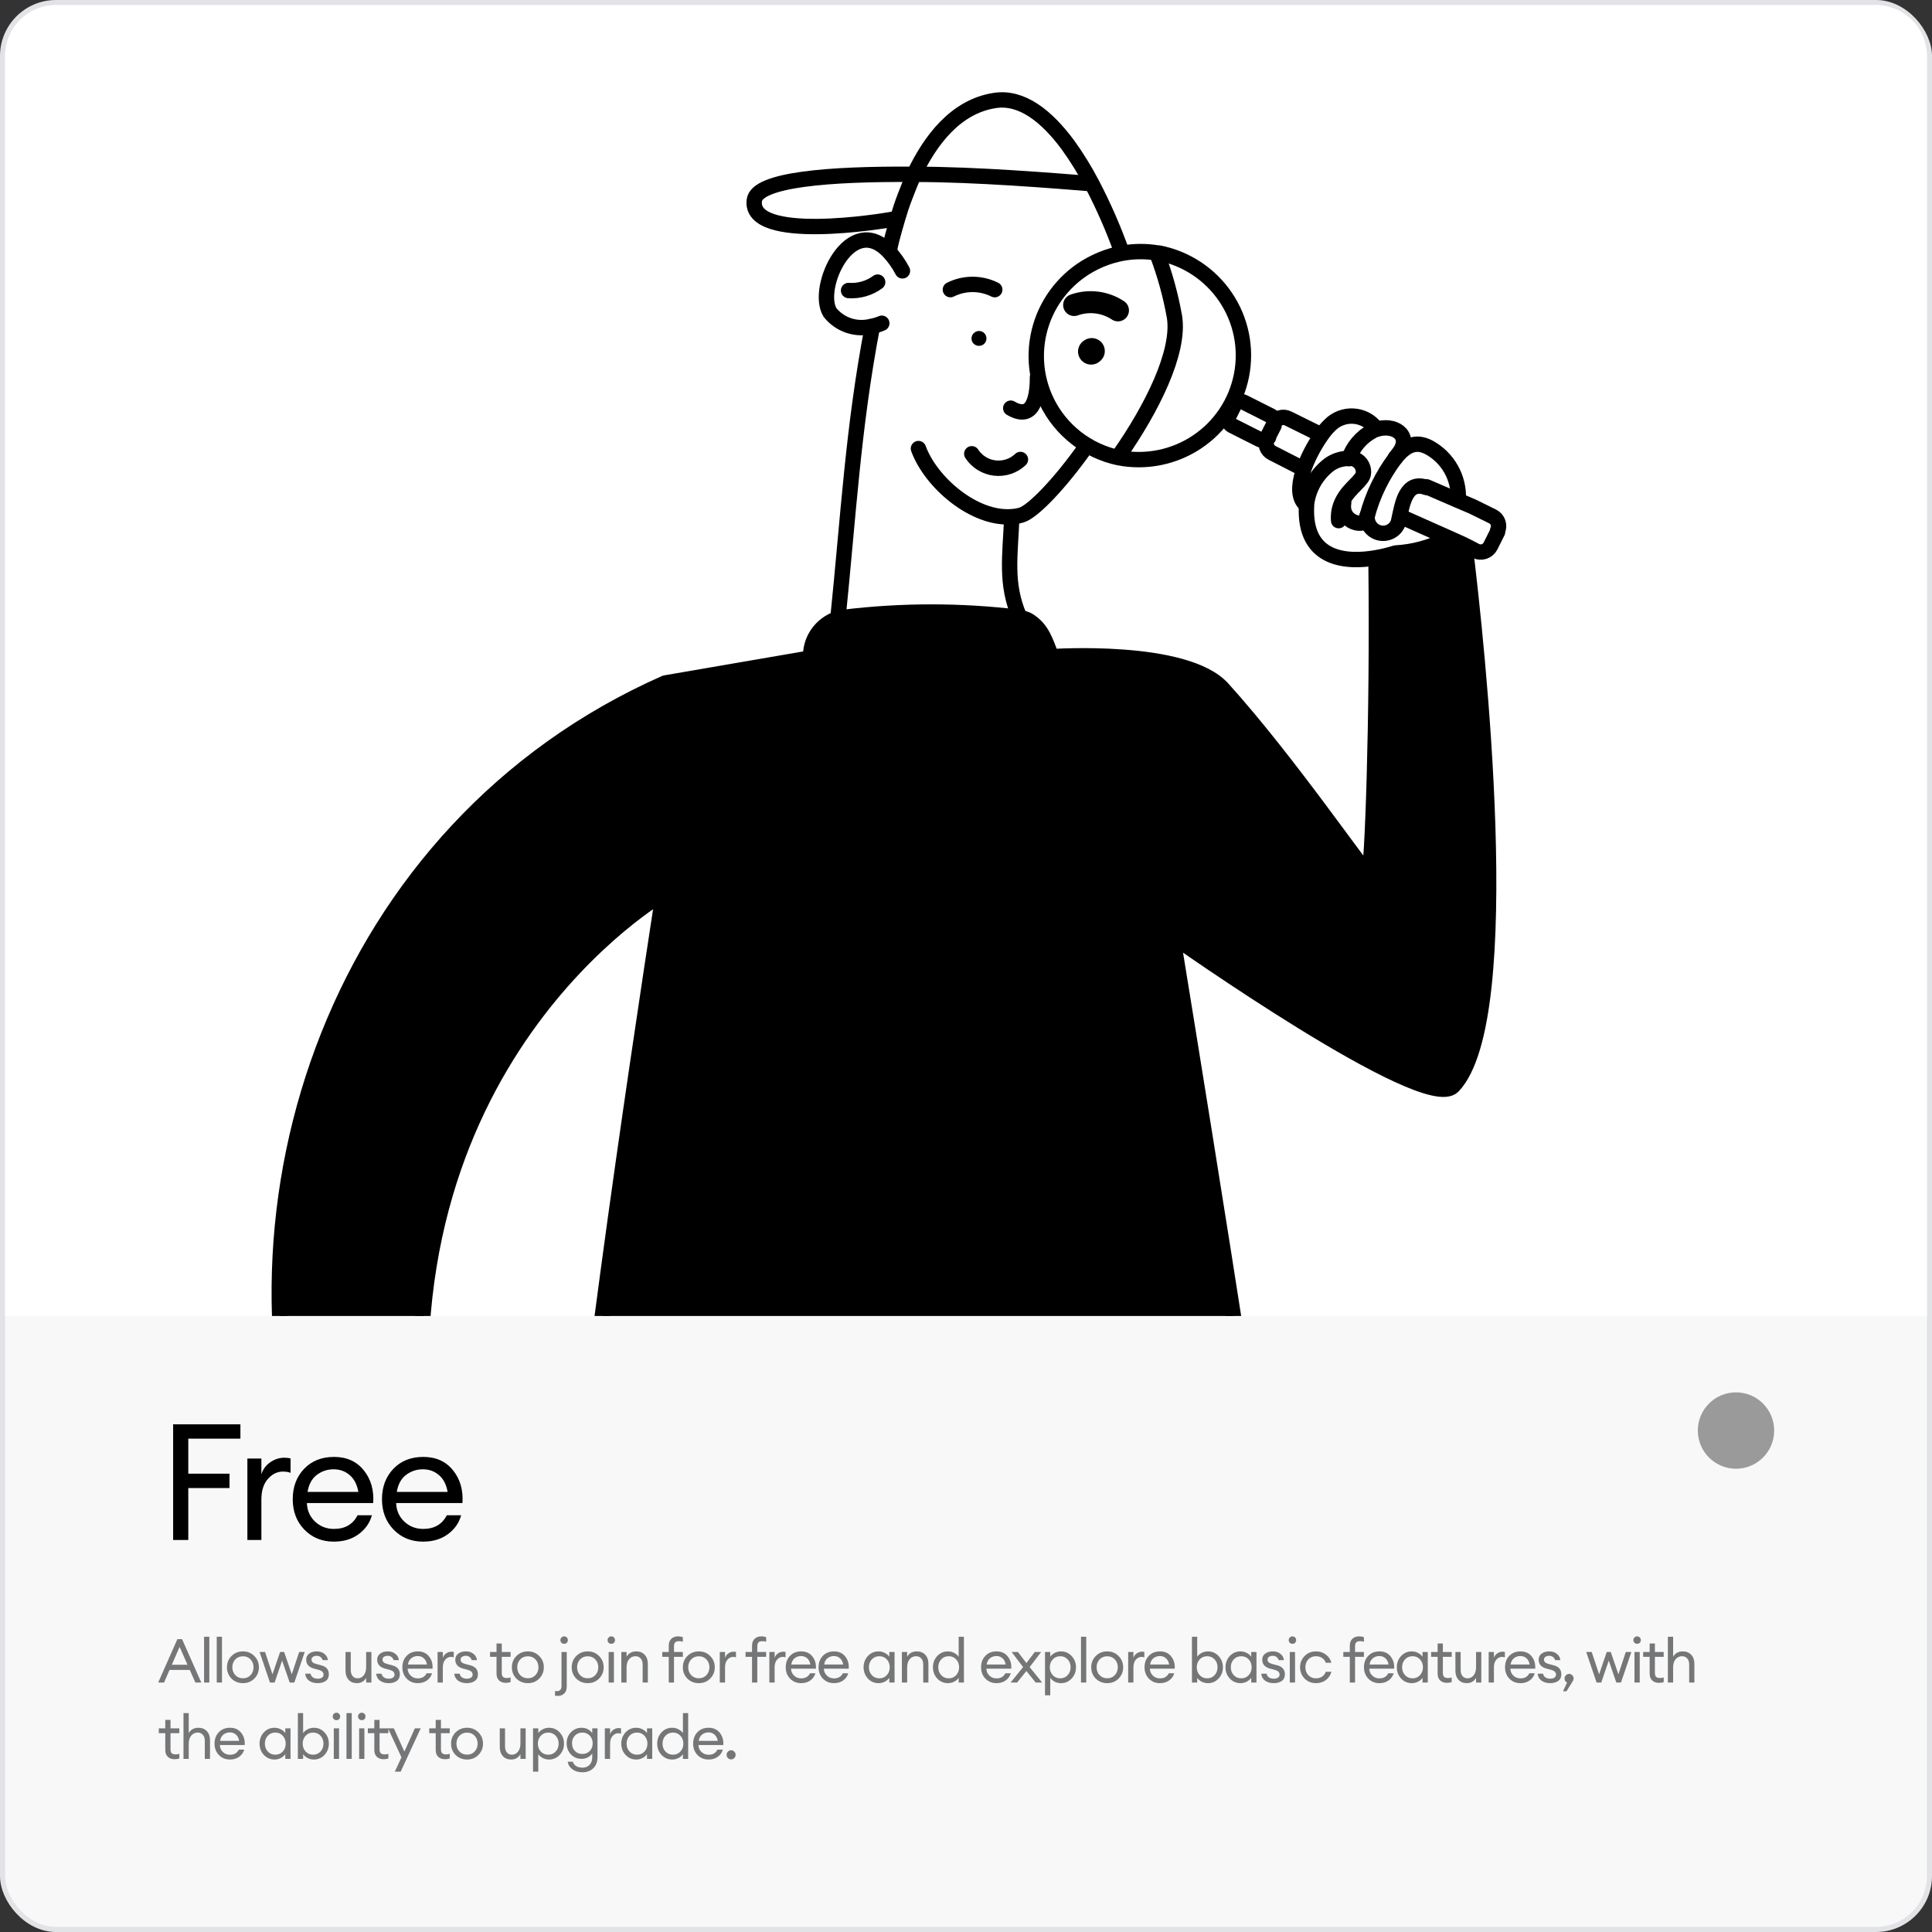 <?xml version="1.0" encoding="UTF-8"?>
<svg xmlns="http://www.w3.org/2000/svg" width="759" height="759" viewBox="0 0 759 759" fill="none">
  <rect x="0" y="0" width="759" height="759" fill="#333333" stroke="none"/>
  <rect x="1" y="1" width="757" height="757" rx="21" fill="#F8F8F8"></rect>
  <rect x="1" y="1" width="757" height="757" rx="21" stroke="#E2E3E6" stroke-width="2"></rect>
  <path d="M68.016 605V559.56H94.448V565.192H73.968V578.952H90.16V584.584H73.968V605H68.016ZM97.184 605V573H102.688V579.208C103.285 577.245 104.437 575.667 106.144 574.472C107.893 573.277 109.728 572.68 111.648 572.68C112.587 572.68 113.419 572.765 114.144 572.936V578.632C113.376 578.291 112.373 578.12 111.136 578.12C108.917 578.12 106.955 579.08 105.248 581C103.541 582.92 102.688 585.629 102.688 589.128V605H97.184ZM131.128 605.64C126.478 605.64 122.617 604.061 119.545 600.904C116.515 597.747 115.001 593.779 115.001 589C115.001 584.179 116.473 580.211 119.417 577.096C122.403 573.939 126.35 572.36 131.257 572.36C136.206 572.36 140.089 574.109 142.905 577.608C145.721 581.107 146.958 585.395 146.617 590.472H120.569C120.654 593.373 121.721 595.805 123.769 597.768C125.817 599.688 128.291 600.648 131.193 600.648C135.545 600.648 138.638 598.856 140.473 595.272H146.104C145.294 598.259 143.566 600.733 140.921 602.696C138.275 604.659 135.011 605.64 131.128 605.64ZM137.401 579.528C135.651 577.992 133.539 577.224 131.065 577.224C128.59 577.224 126.371 577.971 124.409 579.464C122.489 580.957 121.294 583.176 120.825 586.12H140.793C140.281 583.219 139.15 581.021 137.401 579.528ZM166.191 605.64C161.54 605.64 157.679 604.061 154.607 600.904C151.578 597.747 150.063 593.779 150.063 589C150.063 584.179 151.535 580.211 154.479 577.096C157.466 573.939 161.412 572.36 166.319 572.36C171.268 572.36 175.151 574.109 177.967 577.608C180.783 581.107 182.02 585.395 181.679 590.472H155.631C155.716 593.373 156.783 595.805 158.831 597.768C160.879 599.688 163.354 600.648 166.255 600.648C170.607 600.648 173.7 598.856 175.535 595.272H181.167C180.356 598.259 178.628 600.733 175.983 602.696C173.338 604.659 170.074 605.64 166.191 605.64ZM172.463 579.528C170.714 577.992 168.602 577.224 166.127 577.224C163.652 577.224 161.434 577.971 159.471 579.464C157.551 580.957 156.356 583.176 155.887 586.12H175.855C175.343 583.219 174.212 581.021 172.463 579.528Z" fill="black"></path>
  <path d="M62.144 661L69.68 643.96H71.528L79.088 661H76.76L74.552 656.032H66.608L64.448 661H62.144ZM70.568 646.984L67.496 654.016H73.664L70.568 646.984ZM80.171 661V643H82.235V661H80.171ZM85.147 661V643H87.211V661H85.147ZM95.452 661.24C93.644 661.24 92.14 660.64 90.94 659.44C89.756 658.224 89.164 656.744 89.164 655C89.164 653.256 89.756 651.784 90.94 650.584C92.14 649.368 93.644 648.76 95.452 648.76C97.244 648.76 98.732 649.368 99.916 650.584C101.116 651.784 101.716 653.256 101.716 655C101.716 656.744 101.116 658.224 99.916 659.44C98.732 660.64 97.244 661.24 95.452 661.24ZM92.428 658.072C93.212 658.904 94.22 659.32 95.452 659.32C96.684 659.32 97.684 658.904 98.452 658.072C99.22 657.24 99.604 656.216 99.604 655C99.604 653.784 99.22 652.76 98.452 651.928C97.684 651.096 96.684 650.68 95.452 650.68C94.22 650.68 93.212 651.096 92.428 651.928C91.66 652.76 91.276 653.784 91.276 655C91.276 656.216 91.66 657.24 92.428 658.072ZM113.807 661L110.832 652.384L107.88 661H106.056L101.976 649H104.136L107.04 657.76L110.04 649H111.624L114.624 657.76L117.528 649H119.712L115.632 661H113.807ZM124.777 661.24C123.433 661.24 122.305 660.912 121.393 660.256C120.497 659.6 120.001 658.688 119.905 657.52H122.017C122.145 658.192 122.465 658.688 122.977 659.008C123.505 659.328 124.113 659.488 124.801 659.488C125.489 659.488 126.041 659.352 126.457 659.08C126.889 658.808 127.105 658.416 127.105 657.904C127.105 657.424 126.945 657.032 126.625 656.728C126.321 656.424 125.817 656.176 125.113 655.984L123.385 655.528C121.321 654.984 120.289 653.808 120.289 652C120.289 651.024 120.673 650.24 121.441 649.648C122.225 649.056 123.225 648.76 124.441 648.76C125.673 648.76 126.681 649.088 127.465 649.744C128.265 650.384 128.713 651.2 128.809 652.192H126.745C126.585 651.664 126.297 651.248 125.881 650.944C125.481 650.64 125.001 650.488 124.441 650.488C123.849 650.488 123.353 650.624 122.953 650.896C122.569 651.168 122.377 651.528 122.377 651.976C122.377 652.408 122.521 652.76 122.809 653.032C123.097 653.304 123.561 653.528 124.201 653.704L126.121 654.208C128.169 654.72 129.193 655.904 129.193 657.76C129.193 658.912 128.785 659.784 127.969 660.376C127.153 660.952 126.089 661.24 124.777 661.24ZM140.153 661.24C138.841 661.24 137.777 660.8 136.961 659.92C136.145 659.024 135.737 657.84 135.737 656.368V649H137.801V656.056C137.801 657.064 138.041 657.864 138.521 658.456C139.017 659.048 139.681 659.344 140.513 659.344C141.473 659.344 142.265 658.952 142.889 658.168C143.529 657.368 143.849 656.296 143.849 654.952V649H145.913V661H143.849V659.152C143.065 660.544 141.833 661.24 140.153 661.24ZM152.667 661.24C151.323 661.24 150.195 660.912 149.283 660.256C148.387 659.6 147.891 658.688 147.795 657.52H149.907C150.035 658.192 150.355 658.688 150.867 659.008C151.395 659.328 152.003 659.488 152.691 659.488C153.379 659.488 153.931 659.352 154.347 659.08C154.779 658.808 154.995 658.416 154.995 657.904C154.995 657.424 154.835 657.032 154.515 656.728C154.211 656.424 153.707 656.176 153.003 655.984L151.275 655.528C149.211 654.984 148.179 653.808 148.179 652C148.179 651.024 148.563 650.24 149.331 649.648C150.115 649.056 151.115 648.76 152.331 648.76C153.563 648.76 154.571 649.088 155.355 649.744C156.155 650.384 156.603 651.2 156.699 652.192H154.635C154.475 651.664 154.187 651.248 153.771 650.944C153.371 650.64 152.891 650.488 152.331 650.488C151.739 650.488 151.243 650.624 150.843 650.896C150.459 651.168 150.267 651.528 150.267 651.976C150.267 652.408 150.411 652.76 150.699 653.032C150.987 653.304 151.451 653.528 152.091 653.704L154.011 654.208C156.059 654.72 157.083 655.904 157.083 657.76C157.083 658.912 156.675 659.784 155.859 660.376C155.043 660.952 153.979 661.24 152.667 661.24ZM164.118 661.24C162.375 661.24 160.927 660.648 159.775 659.464C158.639 658.28 158.071 656.792 158.071 655C158.071 653.192 158.623 651.704 159.727 650.536C160.847 649.352 162.327 648.76 164.167 648.76C166.023 648.76 167.479 649.416 168.535 650.728C169.591 652.04 170.055 653.648 169.927 655.552H160.159C160.191 656.64 160.591 657.552 161.359 658.288C162.127 659.008 163.055 659.368 164.143 659.368C165.775 659.368 166.935 658.696 167.623 657.352H169.734C169.431 658.472 168.783 659.4 167.791 660.136C166.799 660.872 165.575 661.24 164.118 661.24ZM166.471 651.448C165.815 650.872 165.023 650.584 164.095 650.584C163.167 650.584 162.335 650.864 161.599 651.424C160.879 651.984 160.431 652.816 160.255 653.92H167.743C167.551 652.832 167.127 652.008 166.471 651.448ZM171.905 661V649H173.969V651.328C174.193 650.592 174.625 650 175.265 649.552C175.921 649.104 176.609 648.88 177.329 648.88C177.681 648.88 177.993 648.912 178.265 648.976V651.112C177.977 650.984 177.601 650.92 177.137 650.92C176.305 650.92 175.569 651.28 174.929 652C174.289 652.72 173.969 653.736 173.969 655.048V661H171.905ZM183.347 661.24C182.003 661.24 180.875 660.912 179.963 660.256C179.067 659.6 178.571 658.688 178.475 657.52H180.587C180.715 658.192 181.035 658.688 181.547 659.008C182.075 659.328 182.683 659.488 183.371 659.488C184.059 659.488 184.611 659.352 185.027 659.08C185.459 658.808 185.675 658.416 185.675 657.904C185.675 657.424 185.515 657.032 185.195 656.728C184.891 656.424 184.387 656.176 183.683 655.984L181.955 655.528C179.891 654.984 178.859 653.808 178.859 652C178.859 651.024 179.243 650.24 180.011 649.648C180.795 649.056 181.795 648.76 183.011 648.76C184.243 648.76 185.251 649.088 186.035 649.744C186.835 650.384 187.283 651.2 187.379 652.192H185.315C185.155 651.664 184.867 651.248 184.451 650.944C184.051 650.64 183.571 650.488 183.011 650.488C182.419 650.488 181.923 650.624 181.523 650.896C181.139 651.168 180.947 651.528 180.947 651.976C180.947 652.408 181.091 652.76 181.379 653.032C181.667 653.304 182.131 653.528 182.771 653.704L184.691 654.208C186.739 654.72 187.763 655.904 187.763 657.76C187.763 658.912 187.355 659.784 186.539 660.376C185.723 660.952 184.659 661.24 183.347 661.24ZM198.733 661.12C197.629 661.12 196.741 660.808 196.069 660.184C195.397 659.56 195.061 658.648 195.061 657.448V650.896H192.517V649H195.061V645.664H197.125V649H200.581V650.896H197.125V657.184C197.125 657.936 197.285 658.464 197.605 658.768C197.925 659.072 198.429 659.224 199.117 659.224C199.725 659.224 200.213 659.144 200.581 658.984V660.832C200.005 661.024 199.389 661.12 198.733 661.12ZM207.381 661.24C205.573 661.24 204.069 660.64 202.869 659.44C201.685 658.224 201.093 656.744 201.093 655C201.093 653.256 201.685 651.784 202.869 650.584C204.069 649.368 205.573 648.76 207.381 648.76C209.173 648.76 210.661 649.368 211.845 650.584C213.045 651.784 213.645 653.256 213.645 655C213.645 656.744 213.045 658.224 211.845 659.44C210.661 660.64 209.173 661.24 207.381 661.24ZM204.357 658.072C205.141 658.904 206.149 659.32 207.381 659.32C208.613 659.32 209.613 658.904 210.381 658.072C211.149 657.24 211.533 656.216 211.533 655C211.533 653.784 211.149 652.76 210.381 651.928C209.613 651.096 208.613 650.68 207.381 650.68C206.149 650.68 205.141 651.096 204.357 651.928C203.589 652.76 203.205 653.784 203.205 655C203.205 656.216 203.589 657.24 204.357 658.072ZM222.653 649V662.584C222.653 663.784 222.317 664.696 221.645 665.32C220.973 665.944 220.101 666.256 219.029 666.256C218.661 666.256 218.333 666.232 218.045 666.184V664.336C218.301 664.368 218.533 664.384 218.741 664.384C219.973 664.384 220.589 663.704 220.589 662.344V649H222.653ZM222.677 645.376C222.405 645.648 222.061 645.784 221.645 645.784C221.229 645.784 220.877 645.648 220.589 645.376C220.301 645.088 220.157 644.736 220.157 644.32C220.157 643.92 220.301 643.576 220.589 643.288C220.877 643 221.229 642.856 221.645 642.856C222.061 642.856 222.405 643 222.677 643.288C222.949 643.576 223.085 643.92 223.085 644.32C223.085 644.736 222.949 645.088 222.677 645.376ZM230.889 661.24C229.081 661.24 227.577 660.64 226.377 659.44C225.193 658.224 224.601 656.744 224.601 655C224.601 653.256 225.193 651.784 226.377 650.584C227.577 649.368 229.081 648.76 230.889 648.76C232.681 648.76 234.169 649.368 235.353 650.584C236.553 651.784 237.153 653.256 237.153 655C237.153 656.744 236.553 658.224 235.353 659.44C234.169 660.64 232.681 661.24 230.889 661.24ZM227.865 658.072C228.649 658.904 229.657 659.32 230.889 659.32C232.121 659.32 233.121 658.904 233.889 658.072C234.657 657.24 235.041 656.216 235.041 655C235.041 653.784 234.657 652.76 233.889 651.928C233.121 651.096 232.121 650.68 230.889 650.68C229.657 650.68 228.649 651.096 227.865 651.928C227.097 652.76 226.713 653.784 226.713 655C226.713 656.216 227.097 657.24 227.865 658.072ZM241.204 645.376C240.932 645.648 240.588 645.784 240.172 645.784C239.756 645.784 239.404 645.648 239.116 645.376C238.828 645.088 238.684 644.736 238.684 644.32C238.684 643.92 238.828 643.576 239.116 643.288C239.404 643 239.756 642.856 240.172 642.856C240.588 642.856 240.932 643 241.204 643.288C241.476 643.576 241.612 643.92 241.612 644.32C241.612 644.736 241.476 645.088 241.204 645.376ZM239.116 661V649H241.18V661H239.116ZM244.092 661V649H246.156V650.848C246.972 649.456 248.244 648.76 249.972 648.76C251.332 648.76 252.428 649.2 253.26 650.08C254.092 650.96 254.508 652.136 254.508 653.608V661H252.468V653.92C252.468 652.912 252.212 652.12 251.7 651.544C251.188 650.952 250.5 650.656 249.636 650.656C248.644 650.656 247.812 651.048 247.14 651.832C246.484 652.616 246.156 653.688 246.156 655.048V661H244.092ZM262.718 661V650.896H260.174V649H262.718V646.576C262.718 645.376 263.054 644.456 263.726 643.816C264.398 643.176 265.286 642.856 266.39 642.856C267.046 642.856 267.67 642.96 268.262 643.168V644.992C267.894 644.832 267.398 644.752 266.774 644.752C266.086 644.752 265.582 644.904 265.262 645.208C264.942 645.512 264.782 646.04 264.782 646.792V649H268.262V650.896H264.782V661H262.718ZM274.545 661.24C272.737 661.24 271.233 660.64 270.033 659.44C268.849 658.224 268.257 656.744 268.257 655C268.257 653.256 268.849 651.784 270.033 650.584C271.233 649.368 272.737 648.76 274.545 648.76C276.337 648.76 277.825 649.368 279.009 650.584C280.209 651.784 280.809 653.256 280.809 655C280.809 656.744 280.209 658.224 279.009 659.44C277.825 660.64 276.337 661.24 274.545 661.24ZM271.521 658.072C272.305 658.904 273.313 659.32 274.545 659.32C275.777 659.32 276.777 658.904 277.545 658.072C278.313 657.24 278.697 656.216 278.697 655C278.697 653.784 278.313 652.76 277.545 651.928C276.777 651.096 275.777 650.68 274.545 650.68C273.313 650.68 272.305 651.096 271.521 651.928C270.753 652.76 270.369 653.784 270.369 655C270.369 656.216 270.753 657.24 271.521 658.072ZM282.772 661V649H284.836V651.328C285.06 650.592 285.492 650 286.132 649.552C286.788 649.104 287.476 648.88 288.196 648.88C288.548 648.88 288.86 648.912 289.132 648.976V651.112C288.844 650.984 288.468 650.92 288.004 650.92C287.172 650.92 286.436 651.28 285.796 652C285.156 652.72 284.836 653.736 284.836 655.048V661H282.772ZM295.444 661V650.896H292.9V649H295.444V646.576C295.444 645.376 295.78 644.456 296.452 643.816C297.124 643.176 298.012 642.856 299.116 642.856C299.772 642.856 300.396 642.96 300.988 643.168V644.992C300.62 644.832 300.124 644.752 299.5 644.752C298.812 644.752 298.308 644.904 297.988 645.208C297.668 645.512 297.508 646.04 297.508 646.792V649H300.988V650.896H297.508V661H295.444ZM302.249 661V649H304.313V651.328C304.537 650.592 304.969 650 305.609 649.552C306.265 649.104 306.953 648.88 307.673 648.88C308.025 648.88 308.337 648.912 308.609 648.976V651.112C308.321 650.984 307.945 650.92 307.481 650.92C306.649 650.92 305.913 651.28 305.273 652C304.633 652.72 304.313 653.736 304.313 655.048V661H302.249ZM314.728 661.24C312.984 661.24 311.536 660.648 310.384 659.464C309.248 658.28 308.68 656.792 308.68 655C308.68 653.192 309.232 651.704 310.336 650.536C311.456 649.352 312.936 648.76 314.776 648.76C316.632 648.76 318.088 649.416 319.144 650.728C320.2 652.04 320.664 653.648 320.536 655.552H310.768C310.8 656.64 311.2 657.552 311.968 658.288C312.736 659.008 313.664 659.368 314.752 659.368C316.384 659.368 317.544 658.696 318.232 657.352H320.344C320.04 658.472 319.392 659.4 318.4 660.136C317.408 660.872 316.184 661.24 314.728 661.24ZM317.08 651.448C316.424 650.872 315.632 650.584 314.704 650.584C313.776 650.584 312.944 650.864 312.208 651.424C311.488 651.984 311.04 652.816 310.864 653.92H318.352C318.16 652.832 317.736 652.008 317.08 651.448ZM327.626 661.24C325.882 661.24 324.434 660.648 323.282 659.464C322.146 658.28 321.578 656.792 321.578 655C321.578 653.192 322.13 651.704 323.234 650.536C324.354 649.352 325.834 648.76 327.674 648.76C329.53 648.76 330.986 649.416 332.042 650.728C333.098 652.04 333.562 653.648 333.434 655.552H323.666C323.698 656.64 324.098 657.552 324.866 658.288C325.634 659.008 326.562 659.368 327.65 659.368C329.282 659.368 330.442 658.696 331.13 657.352H333.242C332.938 658.472 332.29 659.4 331.298 660.136C330.306 660.872 329.082 661.24 327.626 661.24ZM329.978 651.448C329.322 650.872 328.53 650.584 327.602 650.584C326.674 650.584 325.842 650.864 325.106 651.424C324.386 651.984 323.938 652.816 323.762 653.92H331.25C331.058 652.832 330.634 652.008 329.978 651.448ZM345.146 661.24C343.482 661.24 342.082 660.632 340.946 659.416C339.826 658.2 339.266 656.728 339.266 655C339.266 653.272 339.826 651.8 340.946 650.584C342.082 649.368 343.482 648.76 345.146 648.76C346.026 648.76 346.842 648.96 347.594 649.36C348.362 649.744 348.954 650.24 349.37 650.848V649H351.434V661H349.37V659.152C348.954 659.76 348.362 660.264 347.594 660.664C346.842 661.048 346.026 661.24 345.146 661.24ZM345.458 659.344C346.642 659.344 347.618 658.928 348.386 658.096C349.154 657.264 349.538 656.232 349.538 655C349.538 653.768 349.154 652.736 348.386 651.904C347.618 651.072 346.642 650.656 345.458 650.656C344.258 650.656 343.274 651.072 342.506 651.904C341.738 652.736 341.354 653.768 341.354 655C341.354 656.232 341.738 657.264 342.506 658.096C343.274 658.928 344.258 659.344 345.458 659.344ZM354.319 661V649H356.383V650.848C357.199 649.456 358.471 648.76 360.199 648.76C361.559 648.76 362.655 649.2 363.487 650.08C364.319 650.96 364.735 652.136 364.735 653.608V661H362.695V653.92C362.695 652.912 362.439 652.12 361.927 651.544C361.415 650.952 360.727 650.656 359.863 650.656C358.871 650.656 358.039 651.048 357.367 651.832C356.711 652.616 356.383 653.688 356.383 655.048V661H354.319ZM372.396 661.24C370.732 661.24 369.332 660.632 368.196 659.416C367.076 658.2 366.516 656.728 366.516 655C366.516 653.272 367.076 651.8 368.196 650.584C369.332 649.368 370.732 648.76 372.396 648.76C373.276 648.76 374.092 648.96 374.844 649.36C375.612 649.744 376.204 650.24 376.62 650.848V643H378.684V661H376.62V659.152C376.204 659.76 375.612 660.264 374.844 660.664C374.092 661.048 373.276 661.24 372.396 661.24ZM372.708 659.344C373.892 659.344 374.868 658.928 375.636 658.096C376.404 657.264 376.788 656.232 376.788 655C376.788 653.768 376.404 652.736 375.636 651.904C374.868 651.072 373.892 650.656 372.708 650.656C371.508 650.656 370.524 651.072 369.756 651.904C368.988 652.736 368.604 653.768 368.604 655C368.604 656.232 368.988 657.264 369.756 658.096C370.524 658.928 371.508 659.344 372.708 659.344ZM391.47 661.24C389.726 661.24 388.278 660.648 387.126 659.464C385.99 658.28 385.422 656.792 385.422 655C385.422 653.192 385.974 651.704 387.078 650.536C388.198 649.352 389.678 648.76 391.518 648.76C393.374 648.76 394.83 649.416 395.886 650.728C396.942 652.04 397.406 653.648 397.278 655.552H387.51C387.542 656.64 387.942 657.552 388.71 658.288C389.478 659.008 390.406 659.368 391.494 659.368C393.126 659.368 394.286 658.696 394.974 657.352H397.086C396.782 658.472 396.134 659.4 395.142 660.136C394.15 660.872 392.926 661.24 391.47 661.24ZM393.822 651.448C393.166 650.872 392.374 650.584 391.446 650.584C390.518 650.584 389.686 650.864 388.95 651.424C388.23 651.984 387.782 652.816 387.606 653.92H395.094C394.902 652.832 394.478 652.008 393.822 651.448ZM406.875 661L403.227 656.464L399.579 661H397.011L401.931 654.928L397.419 649H399.915L403.227 653.344L406.515 649H409.035L404.499 654.928L409.419 661H406.875ZM412.602 666.016H410.538V649H412.602V650.848C413.018 650.24 413.602 649.744 414.354 649.36C415.122 648.96 415.946 648.76 416.826 648.76C418.49 648.76 419.882 649.368 421.002 650.584C422.138 651.8 422.706 653.272 422.706 655C422.706 656.728 422.138 658.2 421.002 659.416C419.882 660.632 418.49 661.24 416.826 661.24C415.946 661.24 415.122 661.048 414.354 660.664C413.602 660.264 413.018 659.76 412.602 659.152V666.016ZM413.586 658.096C414.354 658.928 415.33 659.344 416.514 659.344C417.698 659.344 418.674 658.928 419.442 658.096C420.21 657.264 420.594 656.232 420.594 655C420.594 653.768 420.21 652.736 419.442 651.904C418.674 651.072 417.698 650.656 416.514 650.656C415.33 650.656 414.354 651.072 413.586 651.904C412.818 652.736 412.434 653.768 412.434 655C412.434 656.232 412.818 657.264 413.586 658.096ZM424.678 661V643H426.742V661H424.678ZM434.983 661.24C433.175 661.24 431.671 660.64 430.471 659.44C429.287 658.224 428.695 656.744 428.695 655C428.695 653.256 429.287 651.784 430.471 650.584C431.671 649.368 433.175 648.76 434.983 648.76C436.775 648.76 438.263 649.368 439.447 650.584C440.647 651.784 441.247 653.256 441.247 655C441.247 656.744 440.647 658.224 439.447 659.44C438.263 660.64 436.775 661.24 434.983 661.24ZM431.959 658.072C432.743 658.904 433.751 659.32 434.983 659.32C436.215 659.32 437.215 658.904 437.983 658.072C438.751 657.24 439.135 656.216 439.135 655C439.135 653.784 438.751 652.76 437.983 651.928C437.215 651.096 436.215 650.68 434.983 650.68C433.751 650.68 432.743 651.096 431.959 651.928C431.191 652.76 430.807 653.784 430.807 655C430.807 656.216 431.191 657.24 431.959 658.072ZM443.21 661V649H445.274V651.328C445.498 650.592 445.93 650 446.57 649.552C447.226 649.104 447.914 648.88 448.634 648.88C448.986 648.88 449.298 648.912 449.57 648.976V651.112C449.282 650.984 448.906 650.92 448.442 650.92C447.61 650.92 446.874 651.28 446.234 652C445.594 652.72 445.274 653.736 445.274 655.048V661H443.21ZM455.689 661.24C453.945 661.24 452.497 660.648 451.345 659.464C450.209 658.28 449.641 656.792 449.641 655C449.641 653.192 450.193 651.704 451.297 650.536C452.417 649.352 453.897 648.76 455.737 648.76C457.593 648.76 459.049 649.416 460.105 650.728C461.161 652.04 461.625 653.648 461.497 655.552H451.729C451.761 656.64 452.161 657.552 452.929 658.288C453.697 659.008 454.625 659.368 455.713 659.368C457.345 659.368 458.505 658.696 459.193 657.352H461.305C461.001 658.472 460.353 659.4 459.361 660.136C458.369 660.872 457.145 661.24 455.689 661.24ZM458.041 651.448C457.385 650.872 456.593 650.584 455.665 650.584C454.737 650.584 453.905 650.864 453.169 651.424C452.449 651.984 452.001 652.816 451.825 653.92H459.313C459.121 652.832 458.697 652.008 458.041 651.448ZM474.552 661.24C473.672 661.24 472.848 661.048 472.08 660.664C471.328 660.264 470.744 659.76 470.328 659.152V661H468.264V643H470.328V650.848C470.744 650.24 471.328 649.744 472.08 649.36C472.848 648.96 473.672 648.76 474.552 648.76C476.216 648.76 477.608 649.368 478.728 650.584C479.864 651.8 480.432 653.272 480.432 655C480.432 656.728 479.864 658.2 478.728 659.416C477.608 660.632 476.216 661.24 474.552 661.24ZM471.312 658.096C472.08 658.928 473.056 659.344 474.24 659.344C475.424 659.344 476.4 658.928 477.168 658.096C477.936 657.264 478.32 656.232 478.32 655C478.32 653.768 477.936 652.736 477.168 651.904C476.4 651.072 475.424 650.656 474.24 650.656C473.056 650.656 472.08 651.072 471.312 651.904C470.544 652.736 470.16 653.768 470.16 655C470.16 656.232 470.544 657.264 471.312 658.096ZM487.326 661.24C485.662 661.24 484.262 660.632 483.126 659.416C482.006 658.2 481.446 656.728 481.446 655C481.446 653.272 482.006 651.8 483.126 650.584C484.262 649.368 485.662 648.76 487.326 648.76C488.206 648.76 489.022 648.96 489.774 649.36C490.542 649.744 491.134 650.24 491.55 650.848V649H493.614V661H491.55V659.152C491.134 659.76 490.542 660.264 489.774 660.664C489.022 661.048 488.206 661.24 487.326 661.24ZM487.638 659.344C488.822 659.344 489.798 658.928 490.566 658.096C491.334 657.264 491.718 656.232 491.718 655C491.718 653.768 491.334 652.736 490.566 651.904C489.798 651.072 488.822 650.656 487.638 650.656C486.438 650.656 485.454 651.072 484.686 651.904C483.918 652.736 483.534 653.768 483.534 655C483.534 656.232 483.918 657.264 484.686 658.096C485.454 658.928 486.438 659.344 487.638 659.344ZM500.363 661.24C499.019 661.24 497.891 660.912 496.979 660.256C496.083 659.6 495.587 658.688 495.491 657.52H497.603C497.731 658.192 498.051 658.688 498.563 659.008C499.091 659.328 499.699 659.488 500.387 659.488C501.075 659.488 501.627 659.352 502.043 659.08C502.475 658.808 502.691 658.416 502.691 657.904C502.691 657.424 502.531 657.032 502.211 656.728C501.907 656.424 501.403 656.176 500.699 655.984L498.971 655.528C496.907 654.984 495.875 653.808 495.875 652C495.875 651.024 496.259 650.24 497.027 649.648C497.811 649.056 498.811 648.76 500.027 648.76C501.259 648.76 502.267 649.088 503.051 649.744C503.851 650.384 504.299 651.2 504.395 652.192H502.331C502.171 651.664 501.883 651.248 501.467 650.944C501.067 650.64 500.587 650.488 500.027 650.488C499.435 650.488 498.939 650.624 498.539 650.896C498.155 651.168 497.963 651.528 497.963 651.976C497.963 652.408 498.107 652.76 498.395 653.032C498.683 653.304 499.147 653.528 499.787 653.704L501.707 654.208C503.755 654.72 504.779 655.904 504.779 657.76C504.779 658.912 504.371 659.784 503.555 660.376C502.739 660.952 501.675 661.24 500.363 661.24ZM508.79 645.376C508.518 645.648 508.174 645.784 507.758 645.784C507.342 645.784 506.99 645.648 506.702 645.376C506.414 645.088 506.27 644.736 506.27 644.32C506.27 643.92 506.414 643.576 506.702 643.288C506.99 643 507.342 642.856 507.758 642.856C508.174 642.856 508.518 643 508.79 643.288C509.062 643.576 509.198 643.92 509.198 644.32C509.198 644.736 509.062 645.088 508.79 645.376ZM506.702 661V649H508.766V661H506.702ZM517.006 661.24C515.198 661.24 513.702 660.64 512.518 659.44C511.334 658.224 510.742 656.744 510.742 655C510.742 653.256 511.334 651.784 512.518 650.584C513.702 649.368 515.198 648.76 517.006 648.76C518.494 648.76 519.782 649.176 520.87 650.008C521.958 650.824 522.686 651.896 523.054 653.224H520.846C520.558 652.44 520.078 651.816 519.406 651.352C518.734 650.888 517.934 650.656 517.006 650.656C515.774 650.656 514.766 651.072 513.982 651.904C513.214 652.736 512.83 653.768 512.83 655C512.83 656.232 513.214 657.264 513.982 658.096C514.766 658.928 515.774 659.344 517.006 659.344C517.934 659.344 518.734 659.112 519.406 658.648C520.078 658.184 520.558 657.56 520.846 656.776H523.054C522.702 658.104 521.982 659.184 520.894 660.016C519.806 660.832 518.51 661.24 517.006 661.24ZM530.28 661V650.896H527.736V649H530.28V646.576C530.28 645.376 530.616 644.456 531.288 643.816C531.96 643.176 532.848 642.856 533.952 642.856C534.608 642.856 535.232 642.96 535.824 643.168V644.992C535.456 644.832 534.96 644.752 534.336 644.752C533.648 644.752 533.144 644.904 532.824 645.208C532.504 645.512 532.344 646.04 532.344 646.792V649H535.824V650.896H532.344V661H530.28ZM541.892 661.24C540.148 661.24 538.7 660.648 537.548 659.464C536.412 658.28 535.844 656.792 535.844 655C535.844 653.192 536.396 651.704 537.5 650.536C538.62 649.352 540.1 648.76 541.94 648.76C543.796 648.76 545.252 649.416 546.308 650.728C547.364 652.04 547.828 653.648 547.7 655.552H537.932C537.964 656.64 538.364 657.552 539.132 658.288C539.9 659.008 540.828 659.368 541.916 659.368C543.548 659.368 544.708 658.696 545.396 657.352H547.508C547.204 658.472 546.556 659.4 545.564 660.136C544.572 660.872 543.348 661.24 541.892 661.24ZM544.244 651.448C543.588 650.872 542.796 650.584 541.868 650.584C540.94 650.584 540.108 650.864 539.372 651.424C538.652 651.984 538.204 652.816 538.028 653.92H545.516C545.324 652.832 544.9 652.008 544.244 651.448ZM554.622 661.24C552.958 661.24 551.558 660.632 550.422 659.416C549.302 658.2 548.742 656.728 548.742 655C548.742 653.272 549.302 651.8 550.422 650.584C551.558 649.368 552.958 648.76 554.622 648.76C555.502 648.76 556.318 648.96 557.07 649.36C557.838 649.744 558.43 650.24 558.846 650.848V649H560.91V661H558.846V659.152C558.43 659.76 557.838 660.264 557.07 660.664C556.318 661.048 555.502 661.24 554.622 661.24ZM554.934 659.344C556.118 659.344 557.094 658.928 557.862 658.096C558.63 657.264 559.014 656.232 559.014 655C559.014 653.768 558.63 652.736 557.862 651.904C557.094 651.072 556.118 650.656 554.934 650.656C553.734 650.656 552.75 651.072 551.982 651.904C551.214 652.736 550.83 653.768 550.83 655C550.83 656.232 551.214 657.264 551.982 658.096C552.75 658.928 553.734 659.344 554.934 659.344ZM568.452 661.12C567.348 661.12 566.46 660.808 565.788 660.184C565.116 659.56 564.78 658.648 564.78 657.448V650.896H562.236V649H564.78V645.664H566.844V649H570.3V650.896H566.844V657.184C566.844 657.936 567.004 658.464 567.324 658.768C567.644 659.072 568.148 659.224 568.836 659.224C569.444 659.224 569.932 659.144 570.3 658.984V660.832C569.724 661.024 569.108 661.12 568.452 661.12ZM576.184 661.24C574.872 661.24 573.808 660.8 572.992 659.92C572.176 659.024 571.768 657.84 571.768 656.368V649H573.832V656.056C573.832 657.064 574.072 657.864 574.552 658.456C575.048 659.048 575.712 659.344 576.544 659.344C577.504 659.344 578.296 658.952 578.92 658.168C579.56 657.368 579.88 656.296 579.88 654.952V649H581.944V661H579.88V659.152C579.096 660.544 577.864 661.24 576.184 661.24ZM584.835 661V649H586.899V651.328C587.123 650.592 587.555 650 588.195 649.552C588.851 649.104 589.539 648.88 590.259 648.88C590.611 648.88 590.923 648.912 591.195 648.976V651.112C590.907 650.984 590.531 650.92 590.067 650.92C589.235 650.92 588.499 651.28 587.859 652C587.219 652.72 586.899 653.736 586.899 655.048V661H584.835ZM597.314 661.24C595.57 661.24 594.122 660.648 592.97 659.464C591.834 658.28 591.266 656.792 591.266 655C591.266 653.192 591.818 651.704 592.922 650.536C594.042 649.352 595.522 648.76 597.362 648.76C599.218 648.76 600.674 649.416 601.73 650.728C602.786 652.04 603.25 653.648 603.122 655.552H593.354C593.386 656.64 593.786 657.552 594.554 658.288C595.322 659.008 596.25 659.368 597.338 659.368C598.97 659.368 600.13 658.696 600.818 657.352H602.93C602.626 658.472 601.978 659.4 600.986 660.136C599.994 660.872 598.77 661.24 597.314 661.24ZM599.666 651.448C599.01 650.872 598.218 650.584 597.29 650.584C596.362 650.584 595.53 650.864 594.794 651.424C594.074 651.984 593.626 652.816 593.45 653.92H600.938C600.746 652.832 600.322 652.008 599.666 651.448ZM608.964 661.24C607.62 661.24 606.492 660.912 605.58 660.256C604.684 659.6 604.188 658.688 604.092 657.52H606.204C606.332 658.192 606.652 658.688 607.164 659.008C607.692 659.328 608.3 659.488 608.988 659.488C609.676 659.488 610.228 659.352 610.644 659.08C611.076 658.808 611.292 658.416 611.292 657.904C611.292 657.424 611.132 657.032 610.812 656.728C610.508 656.424 610.004 656.176 609.3 655.984L607.572 655.528C605.508 654.984 604.476 653.808 604.476 652C604.476 651.024 604.86 650.24 605.628 649.648C606.412 649.056 607.412 648.76 608.628 648.76C609.86 648.76 610.868 649.088 611.652 649.744C612.452 650.384 612.9 651.2 612.996 652.192H610.932C610.772 651.664 610.484 651.248 610.068 650.944C609.668 650.64 609.188 650.488 608.628 650.488C608.036 650.488 607.54 650.624 607.14 650.896C606.756 651.168 606.564 651.528 606.564 651.976C606.564 652.408 606.708 652.76 606.996 653.032C607.284 653.304 607.748 653.528 608.388 653.704L610.308 654.208C612.356 654.72 613.38 655.904 613.38 657.76C613.38 658.912 612.972 659.784 612.156 660.376C611.34 660.952 610.276 661.24 608.964 661.24ZM617.871 660.472L615.399 664.432H614.031L615.639 661C614.983 660.68 614.655 660.144 614.655 659.392C614.655 658.912 614.831 658.496 615.183 658.144C615.535 657.776 615.951 657.592 616.431 657.592C616.911 657.592 617.327 657.776 617.679 658.144C618.031 658.496 618.207 658.912 618.207 659.392C618.207 659.744 618.095 660.104 617.871 660.472ZM634.987 661L632.011 652.384L629.059 661H627.235L623.155 649H625.315L628.219 657.76L631.219 649H632.803L635.803 657.76L638.707 649H640.891L636.811 661H634.987ZM644.204 645.376C643.932 645.648 643.588 645.784 643.172 645.784C642.756 645.784 642.404 645.648 642.116 645.376C641.828 645.088 641.684 644.736 641.684 644.32C641.684 643.92 641.828 643.576 642.116 643.288C642.404 643 642.756 642.856 643.172 642.856C643.588 642.856 643.932 643 644.204 643.288C644.476 643.576 644.612 643.92 644.612 644.32C644.612 644.736 644.476 645.088 644.204 645.376ZM642.116 661V649H644.18V661H642.116ZM651.748 661.12C650.644 661.12 649.756 660.808 649.084 660.184C648.412 659.56 648.076 658.648 648.076 657.448V650.896H645.532V649H648.076V645.664H650.14V649H653.596V650.896H650.14V657.184C650.14 657.936 650.3 658.464 650.62 658.768C650.94 659.072 651.444 659.224 652.132 659.224C652.74 659.224 653.228 659.144 653.596 658.984V660.832C653.02 661.024 652.404 661.12 651.748 661.12ZM657.297 661H655.233V643H657.297V650.848C658.113 649.456 659.385 648.76 661.113 648.76C662.473 648.76 663.569 649.2 664.401 650.08C665.233 650.96 665.649 652.136 665.649 653.608V661H663.609V653.92C663.609 652.912 663.353 652.12 662.841 651.544C662.329 650.952 661.641 650.656 660.777 650.656C659.785 650.656 658.953 651.048 658.281 651.832C657.625 652.616 657.297 653.688 657.297 655.048V661ZM68.6 691.12C67.496 691.12 66.608 690.808 65.936 690.184C65.264 689.56 64.928 688.648 64.928 687.448V680.896H62.384V679H64.928V675.664H66.992V679H70.448V680.896H66.992V687.184C66.992 687.936 67.152 688.464 67.472 688.768C67.792 689.072 68.296 689.224 68.984 689.224C69.592 689.224 70.08 689.144 70.448 688.984V690.832C69.872 691.024 69.256 691.12 68.6 691.12ZM74.149 691H72.085V673H74.149V680.848C74.965 679.456 76.237 678.76 77.965 678.76C79.325 678.76 80.421 679.2 81.253 680.08C82.085 680.96 82.501 682.136 82.501 683.608V691H80.461V683.92C80.461 682.912 80.205 682.12 79.693 681.544C79.181 680.952 78.493 680.656 77.629 680.656C76.637 680.656 75.805 681.048 75.133 681.832C74.477 682.616 74.149 683.688 74.149 685.048V691ZM90.329 691.24C88.585 691.24 87.137 690.648 85.985 689.464C84.849 688.28 84.281 686.792 84.281 685C84.281 683.192 84.833 681.704 85.937 680.536C87.057 679.352 88.537 678.76 90.377 678.76C92.233 678.76 93.689 679.416 94.745 680.728C95.801 682.04 96.265 683.648 96.137 685.552H86.369C86.401 686.64 86.801 687.552 87.569 688.288C88.337 689.008 89.265 689.368 90.353 689.368C91.985 689.368 93.145 688.696 93.833 687.352H95.945C95.641 688.472 94.993 689.4 94.001 690.136C93.009 690.872 91.785 691.24 90.329 691.24ZM92.681 681.448C92.025 680.872 91.233 680.584 90.305 680.584C89.377 680.584 88.545 680.864 87.809 681.424C87.089 681.984 86.641 682.816 86.465 683.92H93.953C93.761 682.832 93.337 682.008 92.681 681.448ZM107.849 691.24C106.185 691.24 104.785 690.632 103.649 689.416C102.529 688.2 101.969 686.728 101.969 685C101.969 683.272 102.529 681.8 103.649 680.584C104.785 679.368 106.185 678.76 107.849 678.76C108.729 678.76 109.545 678.96 110.297 679.36C111.065 679.744 111.657 680.24 112.073 680.848V679H114.137V691H112.073V689.152C111.657 689.76 111.065 690.264 110.297 690.664C109.545 691.048 108.729 691.24 107.849 691.24ZM108.161 689.344C109.345 689.344 110.321 688.928 111.089 688.096C111.857 687.264 112.241 686.232 112.241 685C112.241 683.768 111.857 682.736 111.089 681.904C110.321 681.072 109.345 680.656 108.161 680.656C106.961 680.656 105.977 681.072 105.209 681.904C104.441 682.736 104.057 683.768 104.057 685C104.057 686.232 104.441 687.264 105.209 688.096C105.977 688.928 106.961 689.344 108.161 689.344ZM123.31 691.24C122.43 691.24 121.606 691.048 120.838 690.664C120.086 690.264 119.502 689.76 119.086 689.152V691H117.022V673H119.086V680.848C119.502 680.24 120.086 679.744 120.838 679.36C121.606 678.96 122.43 678.76 123.31 678.76C124.974 678.76 126.366 679.368 127.486 680.584C128.622 681.8 129.19 683.272 129.19 685C129.19 686.728 128.622 688.2 127.486 689.416C126.366 690.632 124.974 691.24 123.31 691.24ZM120.07 688.096C120.838 688.928 121.814 689.344 122.998 689.344C124.182 689.344 125.158 688.928 125.926 688.096C126.694 687.264 127.078 686.232 127.078 685C127.078 683.768 126.694 682.736 125.926 681.904C125.158 681.072 124.182 680.656 122.998 680.656C121.814 680.656 120.838 681.072 120.07 681.904C119.302 682.736 118.918 683.768 118.918 685C118.918 686.232 119.302 687.264 120.07 688.096ZM133.227 675.376C132.955 675.648 132.611 675.784 132.195 675.784C131.779 675.784 131.427 675.648 131.139 675.376C130.851 675.088 130.707 674.736 130.707 674.32C130.707 673.92 130.851 673.576 131.139 673.288C131.427 673 131.779 672.856 132.195 672.856C132.611 672.856 132.955 673 133.227 673.288C133.499 673.576 133.635 673.92 133.635 674.32C133.635 674.736 133.499 675.088 133.227 675.376ZM131.139 691V679H133.203V691H131.139ZM136.116 691V673H138.18V691H136.116ZM143.18 675.376C142.908 675.648 142.564 675.784 142.148 675.784C141.732 675.784 141.38 675.648 141.092 675.376C140.804 675.088 140.66 674.736 140.66 674.32C140.66 673.92 140.804 673.576 141.092 673.288C141.38 673 141.732 672.856 142.148 672.856C142.564 672.856 142.908 673 143.18 673.288C143.452 673.576 143.588 673.92 143.588 674.32C143.588 674.736 143.452 675.088 143.18 675.376ZM141.092 691V679H143.156V691H141.092ZM150.725 691.12C149.621 691.12 148.733 690.808 148.061 690.184C147.389 689.56 147.053 688.648 147.053 687.448V680.896H144.509V679H147.053V675.664H149.117V679H152.573V680.896H149.117V687.184C149.117 687.936 149.277 688.464 149.597 688.768C149.917 689.072 150.421 689.224 151.109 689.224C151.717 689.224 152.205 689.144 152.573 688.984V690.832C151.997 691.024 151.381 691.12 150.725 691.12ZM157.402 696.016H155.098L157.714 690.376L152.458 679H154.738L158.866 688.12L162.97 679H165.274L157.402 696.016ZM174.842 691.12C173.738 691.12 172.85 690.808 172.178 690.184C171.506 689.56 171.17 688.648 171.17 687.448V680.896H168.626V679H171.17V675.664H173.234V679H176.69V680.896H173.234V687.184C173.234 687.936 173.394 688.464 173.714 688.768C174.034 689.072 174.538 689.224 175.226 689.224C175.834 689.224 176.322 689.144 176.69 688.984V690.832C176.114 691.024 175.498 691.12 174.842 691.12ZM183.491 691.24C181.683 691.24 180.179 690.64 178.979 689.44C177.795 688.224 177.203 686.744 177.203 685C177.203 683.256 177.795 681.784 178.979 680.584C180.179 679.368 181.683 678.76 183.491 678.76C185.283 678.76 186.771 679.368 187.955 680.584C189.155 681.784 189.755 683.256 189.755 685C189.755 686.744 189.155 688.224 187.955 689.44C186.771 690.64 185.283 691.24 183.491 691.24ZM180.467 688.072C181.251 688.904 182.259 689.32 183.491 689.32C184.723 689.32 185.723 688.904 186.491 688.072C187.259 687.24 187.643 686.216 187.643 685C187.643 683.784 187.259 682.76 186.491 681.928C185.723 681.096 184.723 680.68 183.491 680.68C182.259 680.68 181.251 681.096 180.467 681.928C179.699 682.76 179.315 683.784 179.315 685C179.315 686.216 179.699 687.24 180.467 688.072ZM200.755 691.24C199.443 691.24 198.379 690.8 197.562 689.92C196.747 689.024 196.339 687.84 196.339 686.368V679H198.403V686.056C198.403 687.064 198.643 687.864 199.123 688.456C199.619 689.048 200.283 689.344 201.115 689.344C202.075 689.344 202.867 688.952 203.491 688.168C204.131 687.368 204.451 686.296 204.451 684.952V679H206.515V691H204.451V689.152C203.667 690.544 202.435 691.24 200.755 691.24ZM211.469 696.016H209.405V679H211.469V680.848C211.885 680.24 212.469 679.744 213.221 679.36C213.989 678.96 214.813 678.76 215.693 678.76C217.357 678.76 218.749 679.368 219.869 680.584C221.005 681.8 221.573 683.272 221.573 685C221.573 686.728 221.005 688.2 219.869 689.416C218.749 690.632 217.357 691.24 215.693 691.24C214.813 691.24 213.989 691.048 213.221 690.664C212.469 690.264 211.885 689.76 211.469 689.152V696.016ZM212.453 688.096C213.221 688.928 214.197 689.344 215.381 689.344C216.565 689.344 217.541 688.928 218.309 688.096C219.077 687.264 219.461 686.232 219.461 685C219.461 683.768 219.077 682.736 218.309 681.904C217.541 681.072 216.565 680.656 215.381 680.656C214.197 680.656 213.221 681.072 212.453 681.904C211.685 682.736 211.301 683.768 211.301 685C211.301 686.232 211.685 687.264 212.453 688.096ZM228.826 696.256C227.242 696.256 225.922 695.864 224.866 695.08C223.826 694.312 223.21 693.32 223.018 692.104H225.034C225.562 693.656 226.842 694.432 228.874 694.432C230.01 694.432 230.922 694.064 231.61 693.328C232.314 692.608 232.666 691.592 232.666 690.28V688.864C232.234 689.504 231.65 690.016 230.914 690.4C230.178 690.784 229.37 690.976 228.49 690.976C226.81 690.976 225.41 690.392 224.29 689.224C223.17 688.04 222.61 686.584 222.61 684.856C222.61 683.144 223.17 681.704 224.29 680.536C225.426 679.352 226.826 678.76 228.49 678.76C229.37 678.76 230.178 678.952 230.914 679.336C231.65 679.72 232.234 680.224 232.666 680.848V679H234.73V690.256C234.73 692.176 234.17 693.656 233.05 694.696C231.946 695.736 230.538 696.256 228.826 696.256ZM225.85 687.88C226.602 688.664 227.578 689.056 228.778 689.056C229.978 689.056 230.954 688.664 231.706 687.88C232.458 687.08 232.834 686.072 232.834 684.856C232.834 683.64 232.45 682.64 231.682 681.856C230.93 681.056 229.962 680.656 228.778 680.656C227.594 680.656 226.618 681.056 225.85 681.856C225.098 682.64 224.722 683.64 224.722 684.856C224.722 686.072 225.098 687.08 225.85 687.88ZM237.616 691V679H239.68V681.328C239.904 680.592 240.336 680 240.976 679.552C241.632 679.104 242.32 678.88 243.04 678.88C243.392 678.88 243.704 678.912 243.976 678.976V681.112C243.688 680.984 243.312 680.92 242.848 680.92C242.016 680.92 241.28 681.28 240.64 682C240 682.72 239.68 683.736 239.68 685.048V691H237.616ZM249.951 691.24C248.287 691.24 246.887 690.632 245.751 689.416C244.631 688.2 244.071 686.728 244.071 685C244.071 683.272 244.631 681.8 245.751 680.584C246.887 679.368 248.287 678.76 249.951 678.76C250.831 678.76 251.647 678.96 252.399 679.36C253.167 679.744 253.759 680.24 254.175 680.848V679H256.239V691H254.175V689.152C253.759 689.76 253.167 690.264 252.399 690.664C251.647 691.048 250.831 691.24 249.951 691.24ZM250.263 689.344C251.447 689.344 252.423 688.928 253.191 688.096C253.959 687.264 254.343 686.232 254.343 685C254.343 683.768 253.959 682.736 253.191 681.904C252.423 681.072 251.447 680.656 250.263 680.656C249.063 680.656 248.079 681.072 247.311 681.904C246.543 682.736 246.159 683.768 246.159 685C246.159 686.232 246.543 687.264 247.311 688.096C248.079 688.928 249.063 689.344 250.263 689.344ZM264.068 691.24C262.404 691.24 261.004 690.632 259.868 689.416C258.748 688.2 258.188 686.728 258.188 685C258.188 683.272 258.748 681.8 259.868 680.584C261.004 679.368 262.404 678.76 264.068 678.76C264.948 678.76 265.764 678.96 266.516 679.36C267.284 679.744 267.876 680.24 268.292 680.848V673H270.356V691H268.292V689.152C267.876 689.76 267.284 690.264 266.516 690.664C265.764 691.048 264.948 691.24 264.068 691.24ZM264.38 689.344C265.564 689.344 266.54 688.928 267.308 688.096C268.076 687.264 268.46 686.232 268.46 685C268.46 683.768 268.076 682.736 267.308 681.904C266.54 681.072 265.564 680.656 264.38 680.656C263.18 680.656 262.196 681.072 261.428 681.904C260.66 682.736 260.276 683.768 260.276 685C260.276 686.232 260.66 687.264 261.428 688.096C262.196 688.928 263.18 689.344 264.38 689.344ZM278.353 691.24C276.609 691.24 275.161 690.648 274.009 689.464C272.873 688.28 272.305 686.792 272.305 685C272.305 683.192 272.857 681.704 273.961 680.536C275.081 679.352 276.561 678.76 278.401 678.76C280.257 678.76 281.713 679.416 282.769 680.728C283.825 682.04 284.289 683.648 284.161 685.552H274.393C274.425 686.64 274.825 687.552 275.593 688.288C276.361 689.008 277.289 689.368 278.377 689.368C280.009 689.368 281.169 688.696 281.857 687.352H283.969C283.665 688.472 283.017 689.4 282.025 690.136C281.033 690.872 279.809 691.24 278.353 691.24ZM280.705 681.448C280.049 680.872 279.257 680.584 278.329 680.584C277.401 680.584 276.569 680.864 275.833 681.424C275.113 681.984 274.665 682.816 274.489 683.92H281.977C281.785 682.832 281.361 682.008 280.705 681.448ZM288.467 690.664C288.131 691.016 287.715 691.192 287.219 691.192C286.723 691.192 286.299 691.016 285.947 690.664C285.611 690.312 285.443 689.888 285.443 689.392C285.443 688.912 285.619 688.496 285.971 688.144C286.323 687.776 286.739 687.592 287.219 687.592C287.699 687.592 288.115 687.776 288.467 688.144C288.819 688.496 288.995 688.912 288.995 689.392C288.995 689.888 288.819 690.312 288.467 690.664Z" fill="#757677"></path>
  <circle cx="682" cy="562" r="15" fill="#9A9A9A"></circle>
  <g clip-path="url(#clip0_8070_35660)">
    <path d="M2 22C2 10.954 10.954 2 22 2H737C748.046 2 757 10.954 757 22V517H2V22Z" fill="white"></path>
    <path d="M127.365 591.063L123.414 592.047C83.06 473.131 132.656 325.136 261.339 268.312L318.484 258.479C318.302 255.095 319.248 251.745 321.174 248.951C323.1 246.156 325.9 244.074 329.137 243.026C329.872 242.788 330.628 242.623 331.395 242.535C354.309 239.749 377.478 239.749 400.393 242.535C401.561 242.743 402.699 243.096 403.779 243.588C409.494 246.96 410.834 252.157 413.092 257.987C413.092 257.987 465.722 254.335 480.326 270.56C506.57 299.569 535.637 344.031 537.753 343.399C539.87 342.766 541.351 282.712 540.575 220.479V219.215C543.251 218.773 545.892 218.139 548.477 217.319C555.494 216.938 562.349 215.07 568.583 211.84V211.418L573.592 213.666L576.062 214.86V215.422C580.506 252.087 596.733 400.222 571.264 427.054C560.4 438.503 461.065 368.053 461.065 368.053C461.065 368.053 500.221 607.57 501.984 634.401H489.709L225.006 636.228C225.5 585.234 250.333 420.592 260.986 351.336C260.986 351.336 146.978 417.08 168.284 578.42C168.213 581.371 138.3 588.746 127.365 591.063Z" fill="black"></path>
    <path d="M433.057 134.926C433.834 135.998 434.164 137.327 433.98 138.636C433.796 139.944 433.112 141.132 432.07 141.95C431.538 142.417 430.916 142.769 430.242 142.985C429.568 143.202 428.856 143.277 428.151 143.207C427.447 143.137 426.764 142.923 426.146 142.578C425.528 142.234 424.988 141.766 424.56 141.204C424.132 140.642 423.825 139.998 423.658 139.313C423.491 138.628 423.468 137.915 423.59 137.221C423.712 136.526 423.977 135.864 424.368 135.276C424.759 134.688 425.267 134.186 425.861 133.802C426.408 133.406 427.028 133.12 427.685 132.962C428.343 132.804 429.025 132.776 429.693 132.88C430.361 132.985 431.002 133.219 431.58 133.57C432.157 133.921 432.659 134.382 433.057 134.926Z" fill="black"></path>
    <path d="M387.058 131.343C387.486 131.996 387.638 132.791 387.479 133.554C387.32 134.317 386.865 134.987 386.211 135.417C385.551 135.826 384.758 135.966 383.997 135.809C383.235 135.652 382.563 135.21 382.12 134.574C381.911 134.247 381.769 133.882 381.702 133.5C381.635 133.118 381.645 132.726 381.73 132.348C381.815 131.97 381.974 131.612 382.199 131.295C382.423 130.978 382.708 130.708 383.037 130.5C383.356 130.291 383.713 130.147 384.089 130.076C384.464 130.005 384.85 130.009 385.224 130.087C385.598 130.166 385.952 130.317 386.267 130.532C386.582 130.748 386.851 131.024 387.058 131.343Z" fill="black"></path>
    <path d="M407.589 148.064C407.589 154.175 406.672 165.976 397.077 160.356" stroke="black" stroke-width="6.041" stroke-miterlimit="10" stroke-linecap="round"></path>
    <path d="M426.43 175.804C416.482 189.852 405.829 201.02 401.243 202.355C400.025 202.707 398.771 202.919 397.504 202.987C382.759 204.181 365.686 189.571 360.818 176.226" stroke="black" stroke-width="6.041" stroke-miterlimit="10" stroke-linecap="round"></path>
    <path d="M454.713 100.091C457.694 108.018 459.938 116.2 461.415 124.535C463.602 138.583 452.315 160.778 439.757 178.76" stroke="black" stroke-width="6.041" stroke-miterlimit="10" stroke-linecap="round"></path>
    <path d="M349.524 98.19C349.524 96.855 350.794 92.149 352.629 85.898C353.405 83.229 354.322 80.349 355.521 77.258C356.721 74.168 357.708 71.569 359.049 68.619C365.398 55.203 375.416 41.787 390.866 39.469C401.378 37.854 411.114 45.58 419.51 56.889C423.025 61.761 426.184 66.878 428.963 72.201C433.419 80.708 437.285 89.508 440.534 98.541" stroke="black" stroke-width="6.041" stroke-miterlimit="10" stroke-linecap="round"></path>
    <path d="M329.14 243.309C333.302 202.921 335.066 168.434 342.685 128.467" stroke="black" stroke-width="6.041" stroke-miterlimit="10"></path>
    <path d="M397.499 202.989C396.864 218.722 394.888 229.118 400.462 242.253" stroke="black" stroke-width="6.041" stroke-miterlimit="10"></path>
    <path d="M354.536 106.411C353.093 103.658 351.29 101.107 349.174 98.826C334.217 83.022 320.178 112.874 326.033 122.707C327.939 125.116 330.51 126.917 333.431 127.891C336.351 128.864 339.493 128.967 342.472 128.186C343.829 127.935 345.154 127.534 346.422 126.992" stroke="black" stroke-width="6.041" stroke-miterlimit="10" stroke-linecap="round"></path>
    <path d="M353.268 85.763H352.774C345.719 87.238 294.288 95.245 296.334 78.739C297.251 70.451 326.317 68.273 358.277 68.484H359.405C383.745 68.484 413.235 70.942 429.391 72.207" stroke="black" stroke-width="6.041" stroke-miterlimit="10"></path>
    <path d="M439.199 121.935C436.692 120.274 433.831 119.218 430.842 118.852C427.853 118.486 424.82 118.82 421.984 119.828" stroke="black" stroke-width="8.639" stroke-miterlimit="10" stroke-linecap="round"></path>
    <path d="M344.797 110.833C341.503 113.251 337.451 114.421 333.368 114.134" stroke="black" stroke-width="6.041" stroke-miterlimit="10" stroke-linecap="round"></path>
    <path d="M454.786 99.387H455.21C460.514 100.416 465.562 102.474 470.067 105.445C474.572 108.416 478.446 112.242 481.466 116.703C484.486 121.164 486.594 126.174 487.669 131.447C488.745 136.719 488.766 142.15 487.733 147.431C486.7 152.712 484.633 157.738 481.648 162.224C478.664 166.709 474.822 170.565 470.341 173.572C465.86 176.579 460.828 178.677 455.532 179.748C450.237 180.818 444.781 180.84 439.477 179.812C433.407 178.519 427.711 175.867 422.822 172.058C417.932 168.249 413.978 163.383 411.257 157.827C406.483 148.063 405.792 136.812 409.336 126.542C412.881 116.272 420.371 107.82 430.165 103.04C433.081 101.601 436.16 100.516 439.336 99.809L441.029 99.457C445.577 98.652 450.23 98.628 454.786 99.387Z" stroke="black" stroke-width="6.041" stroke-linecap="round" stroke-linejoin="round"></path>
    <path d="M390.795 113.789C388.092 112.437 385.108 111.732 382.082 111.732C379.056 111.732 376.073 112.437 373.369 113.789" stroke="black" stroke-width="6.041" stroke-miterlimit="10" stroke-linecap="round"></path>
    <path d="M381.77 178.266C382.767 179.804 384.093 181.104 385.654 182.073C387.214 183.042 388.971 183.656 390.797 183.871C392.624 184.086 394.476 183.896 396.22 183.316C397.965 182.735 399.559 181.778 400.888 180.513" stroke="black" stroke-width="6.041" stroke-miterlimit="10" stroke-linecap="round"></path>
    <path d="M512.919 198.142C507.134 193.155 513.554 178.826 519.198 170.889C520.144 169.494 521.231 168.2 522.443 167.026C523.631 165.816 525.065 164.873 526.649 164.259C528.233 163.646 529.931 163.377 531.628 163.47C533.325 163.563 534.982 164.016 536.488 164.799C537.995 165.582 539.316 166.677 540.363 168.009" stroke="black" stroke-width="6.041" stroke-linecap="round" stroke-linejoin="round"></path>
    <path d="M537.116 202.641C537.083 202.921 537.083 203.204 537.116 203.484C536.623 207.558 526.534 205.591 527.874 197.514" stroke="black" stroke-width="6.041" stroke-linecap="round" stroke-linejoin="round"></path>
    <path d="M548.122 180.023C543.033 186.791 539.297 194.469 537.116 202.64" stroke="black" stroke-width="6.041" stroke-linecap="round" stroke-linejoin="round"></path>
    <path d="M529.924 180.16C531.532 175.527 534.831 171.666 539.166 169.343C539.561 169.098 539.988 168.909 540.436 168.781C547.491 166.253 554.546 170.888 549.889 177.561L548.126 179.949" stroke="black" stroke-width="6.041" stroke-linecap="round" stroke-linejoin="round"></path>
    <path d="M560.471 191.54C552.429 188.52 550.947 197.792 549.677 203.692C549.534 204.201 549.416 204.717 549.325 205.237C548.837 206.697 547.825 207.926 546.483 208.69C545.142 209.453 543.565 209.698 542.054 209.376C540.542 209.054 539.204 208.189 538.293 206.946C537.383 205.703 536.965 204.169 537.119 202.638" stroke="black" stroke-width="6.041" stroke-linecap="round" stroke-linejoin="round"></path>
    <path d="M548.126 180.023C552.218 174.896 556.169 172.999 561.46 175.809C565.099 177.806 568.1 180.781 570.121 184.395C572.142 188.01 573.101 192.117 572.889 196.248" stroke="black" stroke-width="6.041" stroke-linecap="round" stroke-linejoin="round"></path>
    <path d="M510.168 183.25L499.726 177.911C498.747 177.414 498.001 176.557 497.645 175.521C497.29 174.485 497.353 173.353 497.821 172.363V171.801L500.432 166.603V166.252C500.678 165.76 501.021 165.321 501.439 164.963C501.858 164.604 502.344 164.331 502.87 164.161C503.395 163.991 503.949 163.927 504.499 163.973C505.05 164.018 505.586 164.172 506.076 164.426L517.716 170.185" stroke="black" stroke-width="6.041" stroke-linecap="round" stroke-linejoin="round"></path>
    <path d="M559.833 191.259H560.468L572.673 196.527L578.458 198.986L586.43 202.919C587.409 203.417 588.155 204.274 588.511 205.31C588.866 206.345 588.803 207.478 588.335 208.468V208.96L585.513 214.579C584.999 215.559 584.125 216.303 583.073 216.656C582.022 217.01 580.874 216.945 579.869 216.475L576.2 214.579L573.731 213.385L568.722 211.137L551.508 203.481" stroke="black" stroke-width="6.041" stroke-linecap="round" stroke-linejoin="round"></path>
    <path d="M500.498 166.602V167.234L498.382 171.378C498.402 171.518 498.402 171.66 498.382 171.8C497.987 172.33 497.417 172.706 496.772 172.86C496.127 173.014 495.448 172.937 494.854 172.642L483.99 167.164C483.338 166.806 482.85 166.213 482.627 165.506C482.403 164.8 482.462 164.035 482.79 163.371L484.836 159.297C485.001 158.963 485.231 158.665 485.512 158.421C485.794 158.176 486.121 157.99 486.476 157.872C486.83 157.755 487.204 157.708 487.577 157.736C487.949 157.763 488.313 157.864 488.646 158.033L499.51 163.511C499.984 163.855 500.335 164.339 500.513 164.895C500.691 165.451 500.685 166.049 500.498 166.602Z" stroke="black" stroke-width="6.041" stroke-linecap="round" stroke-linejoin="round"></path>
    <path d="M568.372 211.771C562.137 215.001 555.282 216.869 548.265 217.25C545.68 218.071 543.04 218.704 540.363 219.147C529.781 220.973 512.144 220.622 513.272 198.707C513.307 198.521 513.307 198.331 513.272 198.145C513.64 195.088 514.615 192.135 516.141 189.458C517.667 186.781 519.714 184.433 522.162 182.552C524.402 180.948 527.092 180.087 529.852 180.093H531.121C532.442 180.301 533.638 180.992 534.473 182.032C535.308 183.071 535.723 184.384 535.637 185.713C535.637 188.733 530.063 191.472 527.312 197.091C526.165 199.398 525.677 201.973 525.901 204.537" stroke="black" stroke-width="6.041" stroke-linecap="round" stroke-linejoin="round"></path>
    <path d="M540.575 220.482C541.351 282.714 539.023 343.05 537.753 343.401C536.483 343.752 506.57 299.571 480.326 270.562C465.722 254.337 413.091 257.99 413.091 257.99C410.763 252.16 409.494 246.962 403.779 243.591C402.699 243.099 401.561 242.745 400.393 242.537C377.478 239.752 354.309 239.752 331.395 242.537C330.628 242.626 329.872 242.791 329.137 243.029C325.9 244.076 323.1 246.159 321.174 248.953C319.248 251.748 318.302 255.097 318.484 258.481L261.339 268.315C132.656 325.209 83.06 473.134 123.414 592.049L127.365 591.066C138.3 588.467 168.213 581.092 167.861 578.071C146.696 416.52 260.563 350.987 260.563 350.987C249.91 420.243 225.288 584.885 224.583 635.879L489.285 634.052H501.561C499.797 607.221 460.642 367.704 460.642 367.704C460.642 367.704 559.976 437.944 570.841 426.705C596.309 399.874 580.083 251.738 575.638 215.073" stroke="black" stroke-width="6.041" stroke-linecap="round" stroke-linejoin="round"></path>
  </g>
  <defs>
    <clipPath id="clip0_8070_35660">
      <path d="M2 22C2 10.954 10.954 2 22 2H737C748.046 2 757 10.954 757 22V517H2V22Z" fill="white"></path>
    </clipPath>
  </defs>
</svg>
